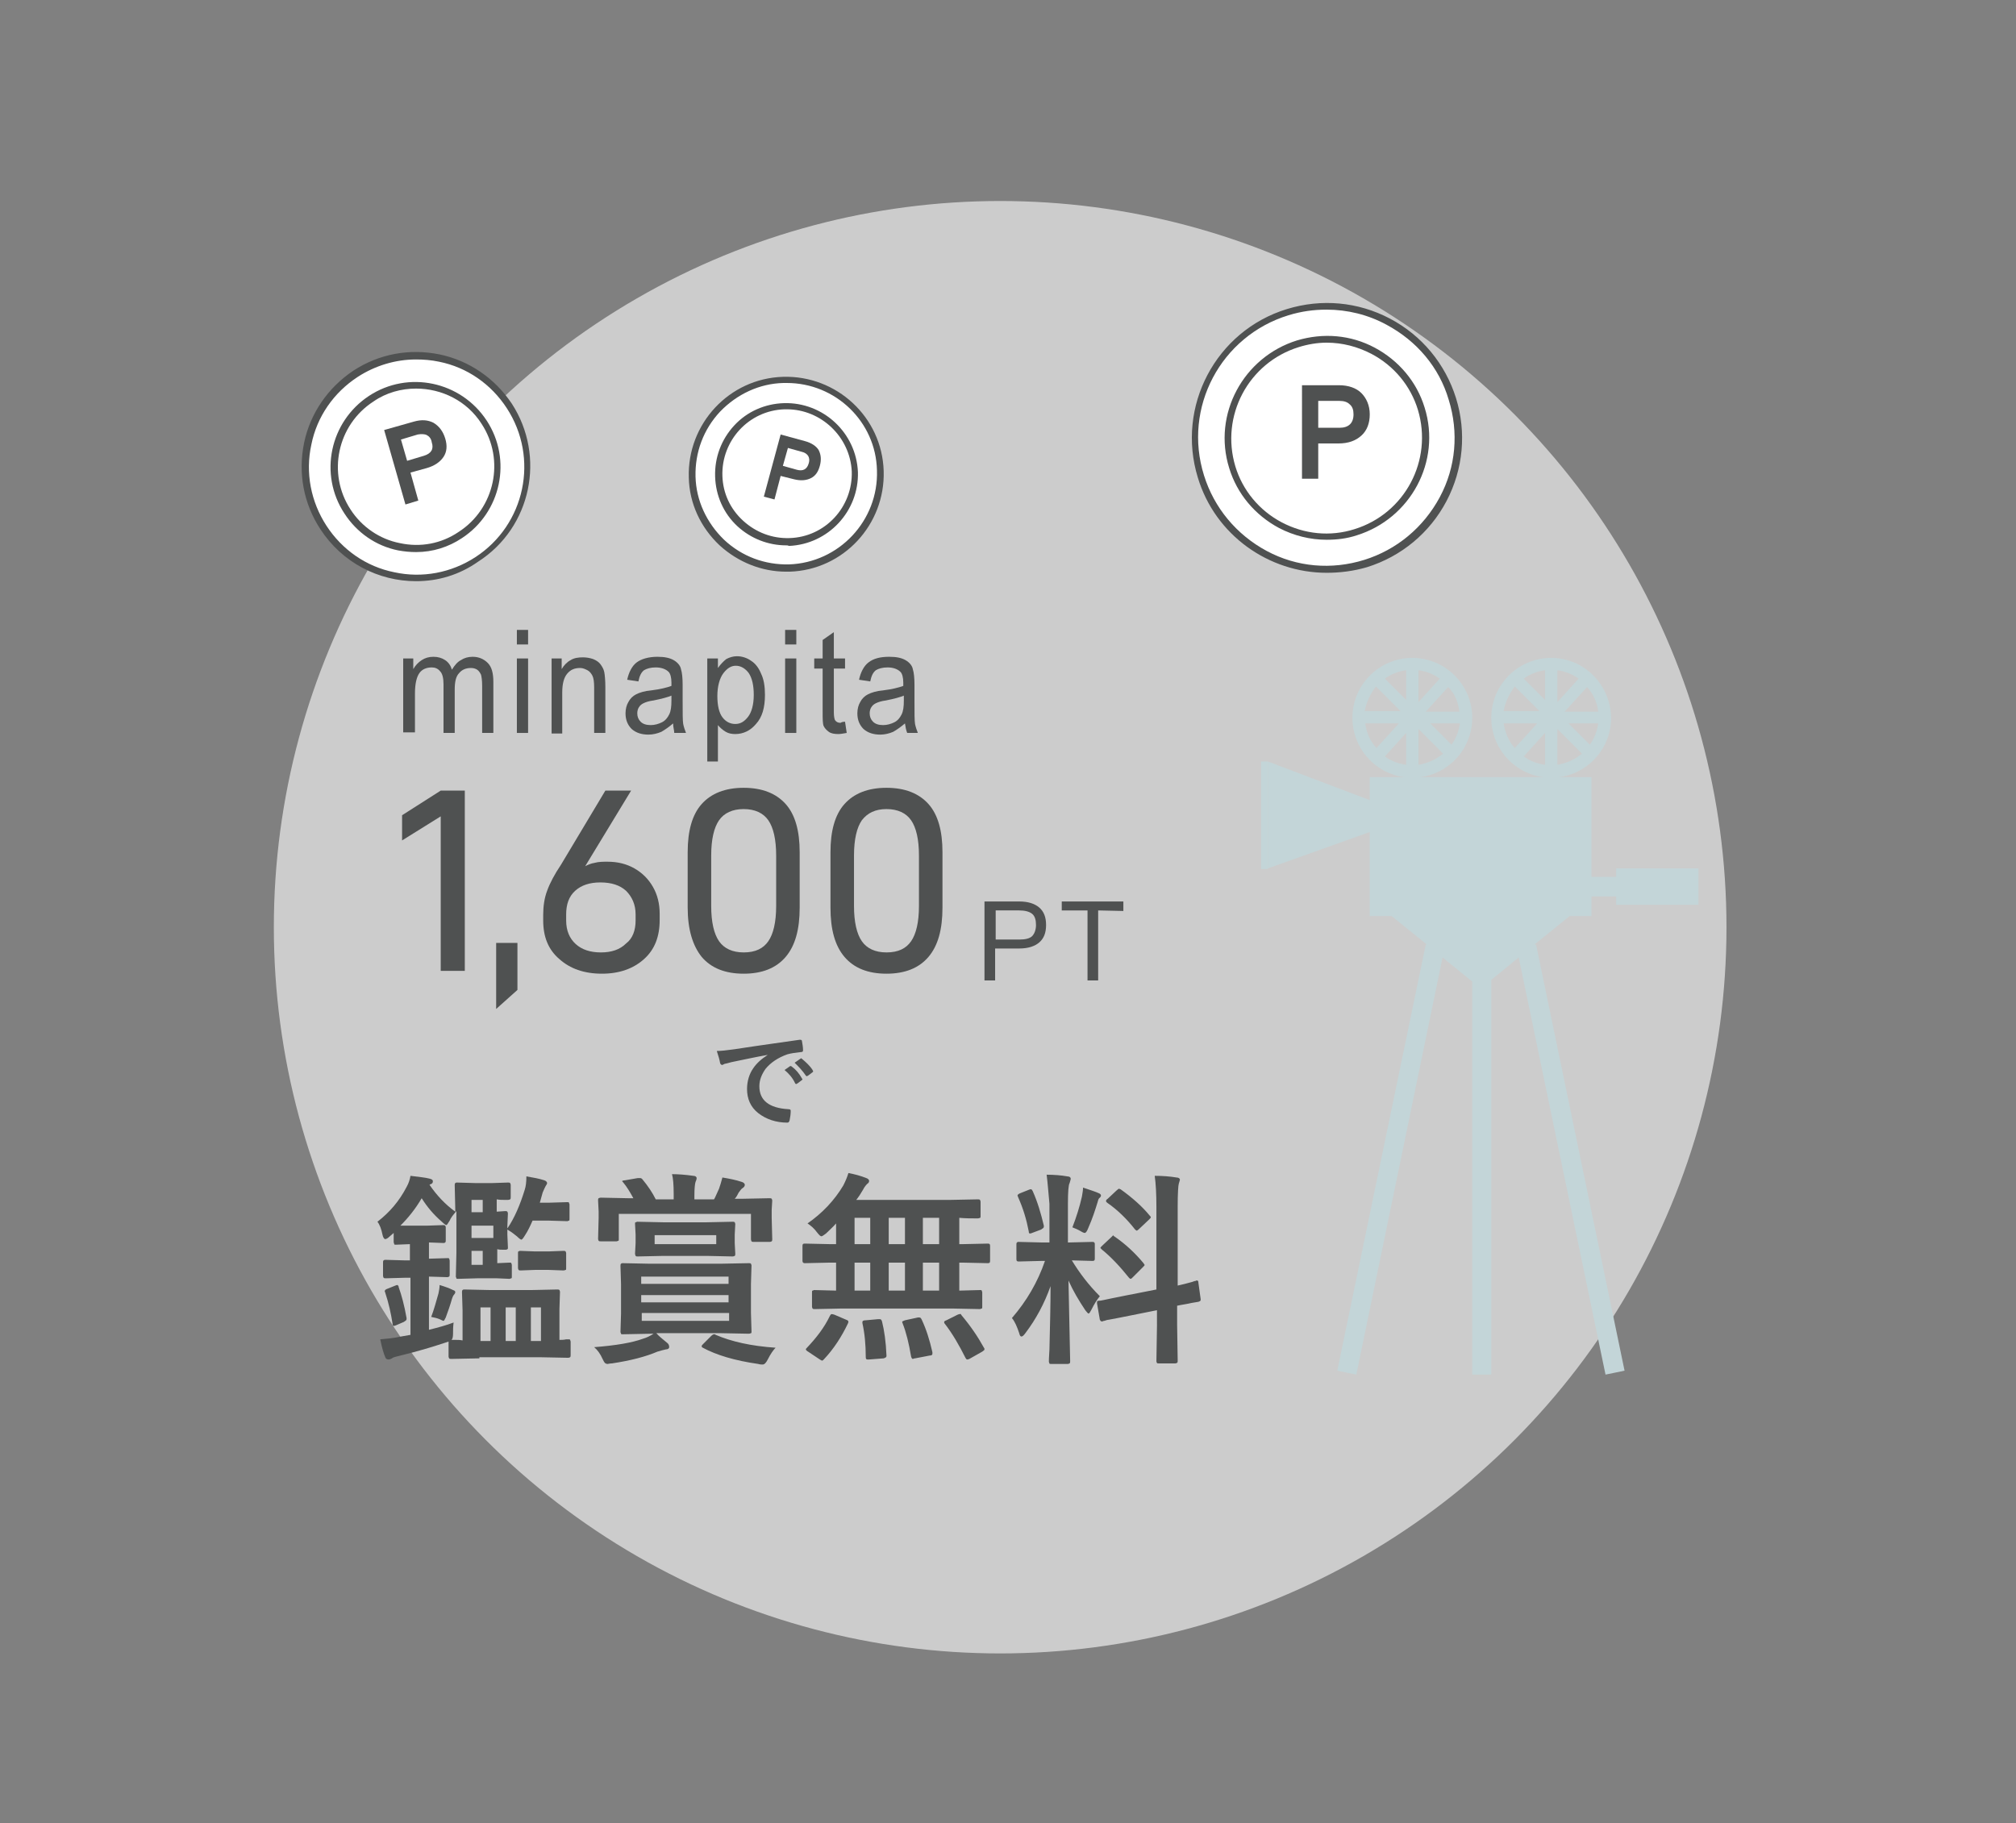 <?xml version="1.0" encoding="utf-8"?>
<!-- Generator: Adobe Illustrator 26.3.1, SVG Export Plug-In . SVG Version: 6.00 Build 0)  -->
<svg version="1.1" id="_イヤー_1" xmlns="http://www.w3.org/2000/svg" xmlns:xlink="http://www.w3.org/1999/xlink" x="0px"
	 y="0px" viewBox="0 0 360 325.6" style="enable-background:new 0 0 360 325.6;" xml:space="preserve">
<rect x="0" y="0" width="360" height="325.6" fill="#808080" stroke="none"/>
<style type="text/css">
	.st0{opacity:0.6;fill:#FFFFFF;}
	.st1{fill:#C3D5D8;}
	.st2{fill:#4F5151;}
	.st3{fill:#FFFFFF;}
</style>
<circle class="st0" cx="178.6" cy="165.6" r="129.7"/>
<g>
	<g>
		<polygon class="st1" points="303.3,161.6 303.3,155.1 288.6,155.1 288.6,156.6 284.2,156.6 284.2,138.8 244.6,138.8 244.6,142.9 
			226.4,136 226.4,155.1 244.6,148.6 244.6,163.6 248.5,163.6 254.8,168.7 254.6,168.7 238.8,244.8 242.2,245.5 257.6,171 
			262.9,175.3 262.9,245.5 266.3,245.5 266.3,175 271.2,171 286.7,245.5 290.1,244.8 274.3,168.7 274,168.7 280.3,163.6 
			284.2,163.6 284.2,160.1 288.6,160.1 288.6,161.6 		"/>
		<path class="st1" d="M277,117.5c-5.9,0-10.7,4.8-10.7,10.7s4.8,10.7,10.7,10.7c5.9,0,10.7-4.8,10.7-10.7
			C287.6,122.3,282.9,117.5,277,117.5z M278.1,119.7c1.4,0.2,2.7,0.7,3.8,1.5l-3.8,4.2V119.7z M275.9,125l-3.8-3.8
			c1.1-0.8,2.4-1.3,3.8-1.5V125z M275.9,136.6c-1.4-0.2-2.7-0.7-3.8-1.5l3.8-4.2V136.6z M278.1,130.2l4.4,4.4c-1.2,1-2.7,1.7-4.4,2
			V130.2z M280.1,129.2h5.3c-0.2,1.4-0.7,2.7-1.5,3.8L280.1,129.2z M285.4,127.1h-6l4-4.4C284.5,123.9,285.2,125.4,285.4,127.1z
			 M270.5,122.6l4.4,4.4h-6.4C268.8,125.4,269.5,123.9,270.5,122.6z M268.5,129.2h6l-4,4.4C269.4,132.4,268.8,130.9,268.5,129.2z"/>
		<path class="st1" d="M252.2,117.5c-5.9,0-10.7,4.8-10.7,10.7s4.8,10.7,10.7,10.7c5.9,0,10.7-4.8,10.7-10.7
			S258.1,117.5,252.2,117.5z M253.3,119.7c1.4,0.2,2.7,0.7,3.8,1.5l-3.8,4.2V119.7z M251.1,125l-3.8-3.8c1.1-0.8,2.4-1.3,3.8-1.5
			V125z M251.1,136.6c-1.4-0.2-2.7-0.7-3.8-1.5l3.8-4.2V136.6z M253.3,130.2l4.4,4.4c-1.2,1-2.7,1.7-4.4,2L253.3,130.2L253.3,130.2z
			 M255.4,129.2h5.3c-0.2,1.4-0.7,2.7-1.5,3.8L255.4,129.2z M260.6,127.1h-6l4-4.4C259.8,123.9,260.4,125.4,260.6,127.1z
			 M245.7,122.6l4.4,4.4h-6.4C244,125.4,244.7,123.9,245.7,122.6z M243.8,129.2h6l-4,4.4C244.7,132.4,244,130.9,243.8,129.2z"/>
		<rect x="225.2" y="136" class="st1" width="1.2" height="19.2"/>
	</g>
	<g>
		<g>
			<path class="st2" d="M85.6,242.6l-5,0.1c-0.2,0-0.3,0-0.4-0.1c0,0-0.1-0.2-0.1-0.3v-2.7l-0.6,0.2c-2.4,0.8-5.1,1.6-8,2.3
				c-0.8,0.2-1.3,0.3-1.5,0.5c-0.2,0.1-0.4,0.2-0.6,0.2c-0.3,0-0.5-0.1-0.6-0.4c-0.3-0.7-0.6-1.7-0.9-3.2c1.1-0.1,2.4-0.2,3.7-0.5
				l1.7-0.3v-10.2h-0.9l-3.5,0.1c-0.2,0-0.3,0-0.4-0.1c0,0-0.1-0.2-0.1-0.3v-2.4c0-0.2,0-0.3,0.1-0.4c0,0,0.1-0.1,0.3-0.1l3.5,0.1
				h0.9v-2.9l-2.5,0.1c-0.2,0-0.3,0-0.3-0.1s-0.1-0.2-0.1-0.4v-1.6l-0.8,0.7c-0.3,0.3-0.6,0.4-0.7,0.4c-0.2,0-0.4-0.3-0.5-0.8
				c-0.2-1-0.5-1.8-0.9-2.3c2.2-1.7,3.9-3.7,5.2-6.2c0.4-0.7,0.6-1.4,0.7-2c1.5,0.2,2.7,0.3,3.4,0.5c0.4,0.1,0.6,0.2,0.6,0.5
				c0,0.2-0.1,0.4-0.4,0.5c-0.1,0-0.2,0.1-0.2,0.1c1.3,1.9,2.8,3.5,4.6,4.8V216l-0.1-4.3c0-0.2,0-0.3,0.1-0.4s0.2-0.1,0.3-0.1
				l3.5,0.1h2.6l3-0.1c0.2,0,0.3,0,0.4,0.1c0,0,0.1,0.2,0.1,0.3v2.2c0,0.2,0,0.3-0.1,0.4c0,0-0.2,0.1-0.4,0.1c0,0-0.2,0-0.6,0
				s-0.9,0-1.4-0.1v2.2l1.5-0.1c0.2,0,0.3,0,0.4,0.1c0,0,0.1,0.2,0.1,0.3l-0.1,2.3v0.4c1.3-1.9,2.3-4.3,3.1-6.9
				c0.2-0.6,0.3-1.4,0.3-2.4c1.2,0.2,2.3,0.4,3.2,0.7c0.3,0.1,0.5,0.3,0.5,0.5c0,0.1-0.1,0.3-0.3,0.6c-0.1,0.2-0.3,0.6-0.5,1.1
				l-0.5,1.8H98l3.3-0.1c0.2,0,0.3,0,0.3,0.1s0.1,0.2,0.1,0.3v2.6c0,0.2,0,0.3-0.1,0.3s-0.2,0.1-0.3,0.1L98,218h-2.9
				c-0.4,0.9-0.8,1.8-1.4,2.7c-0.3,0.5-0.5,0.7-0.6,0.7s-0.4-0.2-0.8-0.6c-0.5-0.4-1-0.8-1.7-1.2v0.9l0.1,2.3c0,0.2,0,0.3-0.1,0.3
				c0,0-0.1,0.1-0.3,0.1c0,0-0.2,0-0.5,0s-0.7,0-1-0.1v2.5l2.2-0.1c0.2,0,0.3,0,0.3,0.1c0,0,0.1,0.2,0.1,0.3v2.1
				c0,0.2,0,0.3-0.1,0.3s-0.2,0.1-0.3,0.1l-2.3-0.1h-3.4l-3.5,0.1c-0.2,0-0.3,0-0.3-0.1s-0.1-0.2-0.1-0.3l0.1-4.2v-7.5
				c-0.6,0.7-1,1.2-1.2,1.7c-0.3,0.5-0.5,0.8-0.6,0.8s-0.4-0.2-0.8-0.6c-1.4-1.2-2.6-2.6-3.6-4.2c-1.1,1.9-2.4,3.5-3.8,4.9
				c0.3,0,1,0,2.2,0h2.6l2.9-0.1c0.2,0,0.4,0.1,0.4,0.4v2.3c0,0.2,0,0.3-0.1,0.4c0,0-0.1,0.1-0.3,0.1l-2.6-0.1v2.9l3.3-0.1
				c0.2,0,0.3,0,0.3,0.1c0,0,0.1,0.2,0.1,0.4v2.4c0,0.2,0,0.3-0.1,0.4c0,0-0.2,0.1-0.3,0.1l-3.3-0.1v9.5c1.6-0.4,3.1-0.8,4.4-1.3
				c-0.1,0.8-0.1,1.4-0.1,2s-0.1,1-0.3,1.1c0.1,0,0.3,0,0.7,0c0.4,0,0.9,0,1.3,0.1V234l-0.1-3.2c0-0.2,0-0.3,0.1-0.4
				s0.2-0.1,0.3-0.1l4.6,0.1h7.4l4.6-0.1c0.2,0,0.3,0,0.4,0.1c0,0,0.1,0.2,0.1,0.3l-0.1,3.1v5.5c0.4,0,0.8,0,1.2-0.1
				c0.3,0,0.4,0,0.4,0c0.2,0,0.3,0,0.3,0.1c0,0,0.1,0.2,0.1,0.3v2.4c0,0.2,0,0.3-0.1,0.4c0,0-0.2,0.1-0.3,0.1l-5-0.1H85.6V242.6z
				 M71.2,229.9c0.5,1.4,1,3.2,1.4,5.5c0,0.1,0,0.2,0,0.2c0,0.2-0.2,0.3-0.5,0.5l-1.4,0.6c-0.2,0.1-0.4,0.1-0.4,0.1
				c-0.1,0-0.2-0.1-0.2-0.4c-0.3-1.9-0.7-3.7-1.3-5.5c0-0.1-0.1-0.2-0.1-0.3s0.1-0.3,0.4-0.4l1.5-0.6c0.2-0.1,0.4-0.1,0.4-0.1
				C71.1,229.6,71.2,229.7,71.2,229.9z M77,235.2c0.5-1.3,0.9-2.8,1.3-4.2c0.1-0.5,0.2-1,0.2-1.5c1,0.3,1.8,0.6,2.4,0.9
				c0.3,0.1,0.4,0.2,0.4,0.4c0,0.1-0.1,0.3-0.2,0.4c-0.2,0.2-0.3,0.5-0.4,0.8c-0.3,1.1-0.7,2.2-1.1,3.3c-0.2,0.4-0.3,0.6-0.4,0.6
				s-0.3-0.1-0.7-0.3C78,235.4,77.5,235.3,77,235.2z M84.2,216.5h2v-2.2h-2V216.5z M88.1,221.1v-2.2h-3.9v2.2H88.1z M84.2,225.9h2
				v-2.5h-2V225.9z M85.8,239.5h1.8v-6h-1.8V239.5z M90.3,239.5h1.8v-6h-1.8V239.5z M100.6,223.4c0.2,0,0.3,0,0.4,0.1
				c0,0,0.1,0.2,0.1,0.3v2.7c0,0.2,0,0.3-0.1,0.3c0,0-0.2,0.1-0.4,0.1l-2.7-0.1h-2.3l-2.6,0.1c-0.2,0-0.3,0-0.4-0.1
				c0,0-0.1-0.2-0.1-0.3v-2.7c0-0.2,0-0.3,0.1-0.3c0,0,0.1-0.1,0.3-0.1l2.6,0.1H98L100.6,223.4z M96.6,233.5h-1.8v6h1.8V233.5z"/>
			<path class="st2" d="M119.1,239.8c0.3,0.2,0.4,0.5,0.4,0.8c0,0.2-0.2,0.4-0.6,0.4c-0.4,0.1-0.9,0.2-1.5,0.4
				c-2.1,0.9-4.8,1.6-8.1,2.1c-0.4,0-0.7,0.1-0.8,0.1c-0.2,0-0.4-0.1-0.5-0.2c-0.1-0.1-0.2-0.3-0.4-0.7c-0.4-0.9-0.9-1.6-1.5-2.1
				c3.9-0.3,6.8-0.8,8.7-1.5c0.7-0.2,1.3-0.5,1.9-0.9h-0.5l-5,0.1c-0.2,0-0.3,0-0.3-0.1s-0.1-0.2-0.1-0.3l0.1-3.3v-5.2l-0.1-3.3
				c0-0.2,0-0.3,0.1-0.4s0.2-0.1,0.3-0.1l4.9,0.1h12.5l5.1-0.1c0.2,0,0.3,0,0.4,0.1c0,0,0.1,0.2,0.1,0.3l-0.1,3.3v5.2l0.1,3.3
				c0,0.2,0,0.3-0.1,0.3c0,0-0.2,0.1-0.4,0.1l-5.1-0.1h-11.4C117.7,238.7,118.4,239.2,119.1,239.8z M111.6,210.8l2.3-0.4
				c0.2,0,0.3,0,0.4,0c0.2,0,0.3,0.1,0.4,0.2c1,1.2,1.8,2.4,2.4,3.6h3.2v-1c0-1.6-0.1-2.8-0.3-3.5c1.1,0,2.4,0.1,3.8,0.3
				c0.4,0,0.6,0.2,0.6,0.4s-0.1,0.5-0.2,0.7c-0.1,0.3-0.2,1.1-0.2,2.4v0.7h3.5c0.1-0.1,0.4-0.8,0.9-1.9c0.2-0.6,0.4-1.2,0.6-2
				c1.2,0.2,2.3,0.4,3.5,0.8c0.3,0.1,0.5,0.3,0.5,0.5s-0.1,0.4-0.4,0.6c-0.2,0.1-0.4,0.4-0.7,0.8c-0.2,0.4-0.4,0.8-0.7,1.1h1.3
				l4.9-0.1c0.2,0,0.3,0,0.4,0.1c0,0,0.1,0.2,0.1,0.3l-0.1,1.7v1.4l0.1,3.8c0,0.2,0,0.3-0.1,0.4c0,0-0.2,0.1-0.3,0.1h-2.9
				c-0.2,0-0.3,0-0.4-0.1c0,0-0.1-0.2-0.1-0.4v-4.5h-23.6v4.5c0,0.2,0,0.3-0.1,0.3c0,0-0.2,0.1-0.3,0.1h-2.8c-0.2,0-0.3,0-0.4-0.1
				c0,0-0.1-0.2-0.1-0.3l0.1-3.8v-1.1l-0.1-2c0-0.2,0-0.3,0.1-0.4c0,0,0.2-0.1,0.4-0.1l4.8,0.1h1c-0.6-1.1-1.2-2.1-1.8-2.8
				c-0.1-0.1-0.2-0.2-0.2-0.3C111.2,210.9,111.3,210.8,111.6,210.8z M126.2,218.3l4.6-0.1c0.2,0,0.3,0,0.4,0.1c0,0,0.1,0.2,0.1,0.3
				l-0.1,1.9v1.5l0.1,1.9c0,0.2,0,0.3-0.1,0.4c0,0-0.2,0.1-0.4,0.1l-4.6-0.1h-7.7l-4.6,0.1c-0.2,0-0.3,0-0.4-0.1
				c0-0.1-0.1-0.2-0.1-0.4l0.1-1.9v-1.5l-0.1-1.9c0-0.2,0-0.3,0.1-0.3s0.2-0.1,0.3-0.1l4.6,0.1H126.2z M114.5,228v1.3h15.6V228
				H114.5z M114.5,232.6h15.6v-1.3h-15.6C114.5,231.3,114.5,232.6,114.5,232.6z M130.2,235.9v-1.4h-15.6v1.4H130.2z M116.9,220.6
				v1.6h11v-1.6H116.9z M127.8,238.4c2.8,1.2,6.3,2,10.7,2.3c-0.4,0.4-0.9,1.1-1.4,2.1c-0.3,0.6-0.6,0.9-0.9,0.9
				c-0.2,0-0.5,0-0.8-0.1c-4.2-0.6-7.5-1.6-9.9-2.9c-0.2-0.1-0.2-0.2-0.2-0.3s0.1-0.2,0.3-0.4l1.4-1.4c0.2-0.2,0.4-0.3,0.5-0.3
				C127.6,238.3,127.7,238.3,127.8,238.4z"/>
			<path class="st2" d="M150.3,233.7l-4.8,0.1c-0.2,0-0.3,0-0.4-0.1c0,0-0.1-0.2-0.1-0.3v-2.6c0-0.2,0-0.3,0.1-0.3s0.2-0.1,0.3-0.1
				l3.9,0.1v-5h-1.1l-4.5,0.1c-0.2,0-0.4-0.1-0.4-0.4v-2.7c0-0.3,0.1-0.4,0.4-0.4l4.5,0.1h1.1v-3.7c-0.5,0.6-1.1,1.1-1.8,1.8
				c-0.4,0.3-0.7,0.5-0.8,0.5c-0.2,0-0.4-0.2-0.8-0.7c-0.5-0.7-1.1-1.2-1.7-1.6c2.6-1.8,4.8-4.1,6.4-6.8c0.4-0.8,0.7-1.5,0.9-2.2
				c1.1,0.2,2.2,0.5,3.2,0.9c0.3,0.1,0.5,0.3,0.5,0.5s-0.1,0.4-0.3,0.5c-0.2,0.2-0.5,0.5-0.8,1.1c-0.4,0.7-0.8,1.3-1.2,1.8h16.7
				l5-0.1c0.2,0,0.3,0,0.4,0.1c0,0,0.1,0.2,0.1,0.3v2.6c0,0.2,0,0.3-0.1,0.3c0,0-0.2,0.1-0.4,0.1c0,0-0.2,0-0.4,0
				c-0.9,0-1.8,0-2.9-0.1v4.7h0.6l4.5-0.1c0.3,0,0.4,0.1,0.4,0.4v2.7c0,0.3-0.1,0.4-0.4,0.4l-4.5-0.1h-0.6v5l3.7-0.1
				c0.2,0,0.3,0,0.3,0.1c0,0,0.1,0.2,0.1,0.3v2.6c0,0.2,0,0.3-0.1,0.3s-0.2,0.1-0.3,0.1l-4.9-0.1L150.3,233.7L150.3,233.7z
				 M148.2,235c0.1-0.2,0.2-0.3,0.3-0.3s0.2,0,0.5,0.1l2.1,0.9c0.3,0.1,0.4,0.2,0.4,0.4c0,0,0,0.1-0.1,0.3c-1.1,2.3-2.5,4.5-4.3,6.4
				c-0.1,0.1-0.2,0.2-0.3,0.2s-0.2-0.1-0.4-0.2l-2.1-1.4c-0.2-0.1-0.4-0.3-0.4-0.4c0-0.1,0.1-0.2,0.2-0.3
				C145.8,238.9,147.2,237.1,148.2,235z M152.6,222.2h2.8v-4.7h-2.8V222.2z M152.6,230.5h2.8v-5h-2.8V230.5z M156.8,235.6
				c0.1,0,0.2,0,0.3,0c0.2,0,0.3,0.1,0.4,0.4c0.4,1.6,0.7,3.6,0.8,6.1v0.1c0,0.2-0.2,0.3-0.5,0.4l-2.6,0.2c-0.2,0-0.3,0-0.3,0
				c-0.2,0-0.3-0.1-0.3-0.4c0-2.3-0.2-4.3-0.6-6.1c0-0.1,0-0.2,0-0.2c0-0.2,0.2-0.3,0.6-0.3L156.8,235.6z M158.7,222.2h2.9v-4.7
				h-2.9V222.2z M158.7,230.5h2.9v-5h-2.9V230.5z M164.6,235.7c0.8,1.7,1.4,3.6,1.9,5.8c0,0.1,0,0.2,0,0.3c0,0.2-0.2,0.3-0.5,0.3
				l-2.6,0.5c-0.2,0-0.3,0.1-0.4,0.1c-0.1,0-0.2-0.1-0.3-0.4c-0.4-2.4-0.9-4.4-1.5-5.9c0-0.1-0.1-0.2-0.1-0.3s0.2-0.2,0.5-0.3
				l2.3-0.5c0.1,0,0.3,0,0.3,0C164.4,235.3,164.5,235.5,164.6,235.7z M164.8,222.2h2.9v-4.7h-2.9V222.2z M164.8,230.5h2.9v-5h-2.9
				V230.5z M171.7,234.9c1.6,1.9,2.9,3.8,4,5.8c0.1,0.1,0.1,0.2,0.1,0.3s-0.1,0.2-0.4,0.4l-2.3,1.3c-0.2,0.1-0.3,0.1-0.4,0.1
				c-0.1,0-0.2-0.1-0.3-0.3c-1.1-2.2-2.3-4.3-3.7-6.1c-0.1-0.1-0.1-0.2-0.1-0.3s0.1-0.2,0.4-0.3l2-1c0.2-0.1,0.3-0.1,0.4-0.1
				C171.5,234.6,171.6,234.7,171.7,234.9z"/>
			<path class="st2" d="M186.9,209.8c1.3,0,2.6,0.1,3.7,0.3c0.4,0,0.6,0.2,0.6,0.4s-0.1,0.4-0.2,0.8c-0.2,0.3-0.3,1.6-0.3,3.7v6.9
				h0.3l4-0.1c0.2,0,0.3,0,0.4,0.1s0.1,0.2,0.1,0.3v2.6c0,0.3-0.1,0.4-0.4,0.4l-3.7-0.1c1.4,2.3,3,4.4,5,6.4c-0.5,0.6-1,1.4-1.5,2.4
				c-0.2,0.4-0.4,0.7-0.5,0.7s-0.3-0.2-0.6-0.6c-1.2-1.8-2.2-3.5-3-5.3l0.3,14.4c0,0.2,0,0.3-0.1,0.4c0,0-0.2,0.1-0.3,0.1h-3
				c-0.2,0-0.3,0-0.3-0.1c0,0-0.1-0.2-0.1-0.3s0-0.8,0.1-2.2c0.1-4.2,0.2-8,0.2-11.3c-1.1,3.1-2.6,5.9-4.5,8.4
				c-0.3,0.4-0.5,0.6-0.7,0.6s-0.3-0.2-0.4-0.6c-0.4-1.2-0.8-2.1-1.3-2.7c2.6-3,4.6-6.4,5.9-10.2h-0.7l-4,0.1
				c-0.3,0-0.4-0.1-0.4-0.4v-2.6c0-0.2,0-0.3,0.1-0.4s0.2-0.1,0.3-0.1l4,0.1h1.5V215C187.2,213,187.1,211.3,186.9,209.8z
				 M184.4,212.7c0.9,2,1.5,4.1,2,6.2c0,0.1,0,0.1,0,0.2c0,0.2-0.2,0.3-0.5,0.5l-1.6,0.6c-0.2,0.1-0.4,0.1-0.4,0.1
				c-0.1,0-0.2-0.1-0.2-0.4c-0.4-2.1-1-4.1-1.9-6.1c0-0.1-0.1-0.2-0.1-0.3s0.2-0.3,0.5-0.4l1.5-0.6c0.2-0.1,0.3-0.1,0.4-0.1
				C184.2,212.4,184.3,212.5,184.4,212.7z M191.5,219.2c0.7-1.8,1.3-3.7,1.7-5.5c0.1-0.6,0.2-1.1,0.2-1.6c1.5,0.5,2.4,0.8,2.8,1
				c0.3,0.1,0.4,0.3,0.4,0.4c0,0.2-0.1,0.3-0.2,0.4c-0.2,0.1-0.3,0.4-0.4,0.8c-0.4,1.3-0.9,2.9-1.7,4.7c-0.2,0.5-0.4,0.8-0.6,0.8
				c-0.1,0-0.4-0.1-0.7-0.3C192.5,219.6,192,219.4,191.5,219.2z M200.9,231.4l5.6-1.1v-14.7c0-2.3-0.1-4.2-0.3-5.6
				c1.4,0,2.7,0.1,3.9,0.3c0.4,0,0.6,0.2,0.6,0.4c0,0.1-0.1,0.3-0.2,0.7c-0.1,0.3-0.2,1.7-0.2,4.1v14.1c0.9-0.2,1.7-0.4,2.4-0.6
				c0.1,0,0.3-0.1,0.6-0.2c0.1,0,0.2,0,0.3-0.1c0.1,0,0.2,0,0.2,0c0.1,0,0.2,0.1,0.2,0.4l0.4,2.9c0,0.1,0,0.2,0,0.2
				c0,0.1-0.1,0.2-0.4,0.3c-0.1,0-0.5,0.1-1.2,0.2c-0.8,0.2-1.7,0.3-2.6,0.5v3.4l0.1,6.4c0,0.2,0,0.3-0.1,0.4c0,0-0.2,0.1-0.3,0.1
				h-3c-0.2,0-0.3,0-0.3-0.1c0,0-0.1-0.1-0.1-0.3l0.1-6.3V234l-5,1c-1.4,0.3-2.6,0.5-3.6,0.7c-0.2,0-0.5,0.1-0.8,0.2
				c-0.2,0-0.3,0.1-0.3,0.1c-0.1,0-0.2,0-0.2,0c-0.1,0-0.2-0.1-0.3-0.3l-0.5-2.9c0-0.1,0-0.2,0-0.3s0.1-0.2,0.4-0.2
				c0.1,0,0.3,0,0.7-0.1C198,232,199.3,231.7,200.9,231.4z M199.1,220.9c1.9,1.3,3.6,2.9,5.1,4.7c0.1,0.2,0.2,0.3,0.2,0.3
				c0,0.1-0.1,0.2-0.3,0.4l-1.8,1.8c-0.2,0.2-0.3,0.3-0.4,0.3c-0.1,0-0.2-0.1-0.3-0.2c-1.6-2-3.2-3.7-4.8-5
				c-0.2-0.2-0.3-0.3-0.3-0.3c0-0.1,0.1-0.2,0.3-0.4l1.7-1.6c0.2-0.2,0.3-0.3,0.3-0.3C198.8,220.7,198.9,220.8,199.1,220.9z
				 M200.1,212.4c2.1,1.5,3.9,3.1,5.2,4.7c0.1,0.1,0.2,0.2,0.2,0.3s-0.1,0.2-0.3,0.4l-1.8,1.7c-0.2,0.2-0.4,0.3-0.4,0.3
				s-0.2-0.1-0.3-0.2c-1.4-1.8-3.1-3.5-5-4.8c-0.1-0.1-0.2-0.2-0.2-0.3s0.1-0.3,0.3-0.4l1.6-1.5c0.2-0.2,0.4-0.3,0.4-0.3
				C199.9,212.3,200,212.4,200.1,212.4z"/>
		</g>
		<g>
			<g>
				<path class="st2" d="M71.8,150.1v-4.5l6.9-4.4H83v32.2h-4.3v-27.6L71.8,150.1z"/>
				<path class="st2" d="M92.4,168.4v8.4l-3.8,3.4v-11.8L92.4,168.4L92.4,168.4z"/>
				<path class="st2" d="M97,164.4v-1c0-1.5,0.2-3,0.7-4.3c0.5-1.4,1.3-2.9,2.5-4.7l7.9-13.2h4.6l-8.2,13.5c0.4-0.2,1-0.5,1.7-0.6
					c0.7-0.2,1.5-0.2,2.3-0.2c1.8,0,3.4,0.4,4.8,1.2s2.5,1.9,3.3,3.3c0.8,1.4,1.2,3,1.2,4.8v1.1c0,3-0.9,5.3-2.8,7s-4.4,2.6-7.5,2.6
					c-3.2,0-5.7-0.9-7.6-2.6C97.9,169.6,97,167.3,97,164.4z M113.5,164.4v-1.1c0-1.7-0.6-3.1-1.7-4.2c-1.1-1-2.6-1.5-4.6-1.5
					c-1.9,0-3.4,0.5-4.5,1.5s-1.6,2.4-1.6,4.2v1.1c0,1.8,0.6,3.2,1.7,4.2s2.6,1.5,4.5,1.5s3.4-0.5,4.5-1.6
					C113,167.6,113.5,166.1,113.5,164.4z"/>
				<path class="st2" d="M122.8,162.1v-9.9c0-3.8,0.8-6.7,2.5-8.6c1.7-1.9,4.2-2.9,7.5-2.9s5.8,1,7.5,2.9s2.5,4.8,2.5,8.6v9.9
					c0,3.9-0.8,6.8-2.5,8.8s-4.2,3-7.5,3s-5.8-1-7.5-3C123.7,168.9,122.8,166,122.8,162.1z M138.6,161.8v-9c0-2.9-0.5-5-1.4-6.3
					s-2.4-2-4.4-2s-3.5,0.7-4.4,2c-0.9,1.3-1.4,3.4-1.4,6.3v9c0,2.9,0.5,5,1.4,6.3c0.9,1.3,2.4,2,4.4,2c2.1,0,3.5-0.7,4.4-2
					S138.6,164.7,138.6,161.8z"/>
				<path class="st2" d="M148.3,162.1v-9.9c0-3.8,0.8-6.7,2.5-8.6c1.7-1.9,4.2-2.9,7.5-2.9s5.8,1,7.5,2.9s2.5,4.8,2.5,8.6v9.9
					c0,3.9-0.8,6.8-2.5,8.8s-4.2,3-7.5,3s-5.8-1-7.5-3C149.1,168.9,148.3,166,148.3,162.1z M164.1,161.8v-9c0-2.9-0.5-5-1.4-6.3
					s-2.4-2-4.4-2s-3.4,0.7-4.4,2c-0.9,1.3-1.4,3.4-1.4,6.3v9c0,2.9,0.5,5,1.4,6.3s2.4,2,4.4,2c2.1,0,3.5-0.7,4.4-2
					S164.1,164.7,164.1,161.8z"/>
			</g>
			<g>
				<g>
					<path class="st2" d="M72,130.9v-13.3h1.8v1.9c0.4-0.7,0.9-1.2,1.5-1.6s1.3-0.6,2.1-0.6c0.8,0,1.5,0.2,2.1,0.6s1,1,1.2,1.7
						c0.5-0.8,1-1.4,1.6-1.7c0.6-0.4,1.3-0.6,2.1-0.6c1.1,0,2,0.4,2.7,1.1s1,1.8,1,3.4v9.1h-2v-8.4c0-1-0.1-1.6-0.2-2
						c-0.2-0.4-0.4-0.7-0.7-0.9s-0.7-0.3-1.1-0.3c-0.9,0-1.6,0.3-2.1,0.9c-0.6,0.6-0.8,1.6-0.8,3v7.7h-2v-8.7c0-1.1-0.2-1.9-0.6-2.3
						c-0.4-0.5-0.9-0.7-1.5-0.7c-0.9,0-1.7,0.3-2.2,1s-0.8,1.9-0.8,3.7v6.9H72V130.9z"/>
					<path class="st2" d="M92.3,115.1v-2.6h2v2.6H92.3z M92.3,130.9v-13.3h2v13.3H92.3z"/>
					<path class="st2" d="M98.5,130.9v-13.3h1.8v1.9c0.4-0.7,1-1.3,1.6-1.6c0.6-0.4,1.4-0.5,2.2-0.5c0.6,0,1.2,0.1,1.8,0.3
						c0.5,0.2,1,0.5,1.3,0.9s0.6,0.9,0.7,1.4s0.2,1.5,0.2,2.7v8.2h-2v-8.1c0-1-0.1-1.7-0.3-2.1s-0.5-0.8-0.9-1s-0.8-0.4-1.3-0.4
						c-1,0-1.7,0.3-2.3,1s-0.9,1.8-0.9,3.4v7.3h-1.9V130.9z"/>
					<path class="st2" d="M120.2,129.2c-0.7,0.6-1.4,1.1-2.1,1.5c-0.7,0.3-1.5,0.5-2.3,0.5c-1.2,0-2.2-0.3-3-1
						c-0.7-0.7-1.1-1.6-1.1-2.8c0-0.8,0.2-1.5,0.5-2c0.3-0.6,0.8-1.1,1.4-1.4s1.5-0.6,2.7-0.7c1.6-0.2,2.8-0.5,3.6-0.8v-0.6
						c0-0.9-0.2-1.6-0.5-1.9c-0.5-0.5-1.3-0.8-2.3-0.8c-0.9,0-1.6,0.2-2.1,0.5c-0.5,0.4-0.8,1-1,2l-2-0.3c0.3-1.4,0.9-2.5,1.7-3.1
						s2.1-1,3.7-1c1.3,0,2.2,0.2,2.9,0.6c0.7,0.4,1.2,1,1.3,1.6c0.2,0.6,0.3,1.6,0.3,2.8v3c0,2.1,0,3.4,0.1,4
						c0.1,0.5,0.3,1.1,0.5,1.6h-2.1C120.4,130.4,120.2,129.9,120.2,129.2z M120,124.2c-0.7,0.3-1.8,0.6-3.3,0.9
						c-0.8,0.1-1.4,0.3-1.8,0.5s-0.6,0.4-0.8,0.7c-0.2,0.3-0.3,0.7-0.3,1.1c0,0.6,0.2,1.1,0.6,1.5s1,0.6,1.8,0.6
						c0.7,0,1.4-0.2,2-0.5s1-0.8,1.3-1.4s0.4-1.4,0.4-2.5v-0.9H120z"/>
					<path class="st2" d="M126.3,136v-18.4h1.9v1.7c0.5-0.7,1-1.2,1.5-1.6c0.6-0.3,1.2-0.5,1.9-0.5c0.9,0,1.8,0.3,2.5,0.8
						c0.8,0.5,1.4,1.3,1.8,2.3c0.5,1,0.7,2.3,0.7,3.8c0,2.3-0.5,4-1.6,5.2c-1,1.2-2.3,1.8-3.7,1.8c-0.6,0-1.2-0.1-1.7-0.4
						c-0.5-0.3-1-0.7-1.4-1.2v6.5L126.3,136L126.3,136z M128.1,124.3c0,1.7,0.3,3,0.9,3.8c0.6,0.8,1.4,1.2,2.3,1.2
						c0.9,0,1.6-0.4,2.3-1.3c0.6-0.8,1-2.1,1-3.9c0-1.7-0.3-3-0.9-3.9c-0.6-0.8-1.4-1.3-2.3-1.3c-0.8,0-1.5,0.4-2.2,1.3
						S128.1,122.6,128.1,124.3z"/>
					<path class="st2" d="M140.2,115.1v-2.6h2v2.6H140.2z M140.2,130.9v-13.3h2v13.3H140.2z"/>
					<path class="st2" d="M150.9,128.9l0.3,2c-0.6,0.1-1.1,0.2-1.5,0.2c-0.7,0-1.3-0.1-1.7-0.4c-0.4-0.3-0.7-0.6-0.9-1
						s-0.2-1.3-0.2-2.6v-7.7h-1.5v-1.8h1.5v-3.3l2-1.4v4.7h2v1.8h-2v7.8c0,0.7,0.1,1.2,0.2,1.4c0.2,0.3,0.5,0.5,1,0.5
						C150.2,129,150.5,128.9,150.9,128.9z"/>
					<path class="st2" d="M161.6,129.2c-0.7,0.6-1.4,1.1-2.1,1.5c-0.7,0.3-1.5,0.5-2.3,0.5c-1.2,0-2.2-0.3-3-1
						c-0.7-0.7-1.1-1.6-1.1-2.8c0-0.8,0.2-1.5,0.5-2c0.3-0.6,0.8-1.1,1.4-1.4c0.6-0.3,1.5-0.6,2.7-0.7c1.6-0.2,2.8-0.5,3.6-0.8v-0.6
						c0-0.9-0.2-1.6-0.5-1.9c-0.5-0.5-1.3-0.8-2.3-0.8c-0.9,0-1.6,0.2-2.1,0.5c-0.5,0.4-0.8,1-1,2l-2-0.3c0.3-1.4,0.9-2.5,1.7-3.1
						c0.9-0.7,2.1-1,3.7-1c1.3,0,2.2,0.2,2.9,0.6s1.2,1,1.3,1.6c0.2,0.6,0.3,1.6,0.3,2.8v3c0,2.1,0,3.4,0.1,4
						c0.1,0.5,0.3,1.1,0.5,1.6H162C161.8,130.4,161.7,129.9,161.6,129.2z M161.5,124.2c-0.7,0.3-1.8,0.6-3.3,0.9
						c-0.8,0.1-1.4,0.3-1.8,0.5s-0.6,0.4-0.8,0.7s-0.3,0.7-0.3,1.1c0,0.6,0.2,1.1,0.6,1.5c0.4,0.4,1,0.6,1.8,0.6
						c0.7,0,1.4-0.2,2-0.5s1-0.8,1.3-1.4s0.4-1.4,0.4-2.5v-0.9H161.5z"/>
				</g>
			</g>
		</g>
		<g>
			<path class="st2" d="M128,187.7c0.7,0,1.7-0.1,3.1-0.3c5.2-0.8,9-1.3,11.7-1.7h0.1c0.2,0,0.3,0.1,0.3,0.2
				c0.1,0.6,0.2,1.1,0.2,1.7c0,0.2-0.1,0.3-0.4,0.3c-0.9,0.1-1.7,0.2-2.4,0.4c-1.7,0.6-3,1.5-3.9,2.6c-0.7,1-1.1,2-1.1,3.1
				c0,2.5,1.7,3.9,5.2,4.1c0.3,0,0.4,0.1,0.4,0.3c0,0.6-0.1,1.2-0.2,1.7c-0.1,0.3-0.2,0.4-0.4,0.4c-2,0-3.8-0.6-5.2-1.7
				c-1.4-1.1-2-2.6-2-4.3c0-1.4,0.4-2.7,1.1-3.7c0.6-0.9,1.5-1.7,2.6-2.4l0,0c-2.3,0.4-4.5,0.9-6.5,1.3c-0.7,0.2-1.1,0.3-1.2,0.3
				c-0.2,0.1-0.4,0.2-0.4,0.2c-0.2,0-0.3-0.1-0.4-0.3C128.5,189.3,128.3,188.6,128,187.7z M140.1,191.1l1-0.7h0.1c0,0,0.1,0,0.2,0.1
				c0.7,0.5,1.3,1.2,1.8,2.1c0,0.1,0.1,0.1,0.1,0.1c0,0.1,0,0.1-0.1,0.2l-0.8,0.6c-0.1,0-0.1,0.1-0.2,0.1c-0.1,0-0.1,0-0.2-0.1
				C141.5,192.4,140.8,191.7,140.1,191.1z M141.9,189.8l1-0.7c0.1,0,0.1-0.1,0.1-0.1s0.1,0,0.2,0.1c0.7,0.6,1.4,1.2,1.9,2
				c0,0.1,0.1,0.1,0.1,0.2c0,0.1,0,0.1-0.1,0.2l-0.8,0.6c-0.1,0-0.1,0.1-0.2,0.1c-0.1,0-0.1,0-0.2-0.1
				C143.3,191.2,142.6,190.5,141.9,189.8z"/>
		</g>
		<g>
			<path class="st3" d="M90.9,72.6c6,9.2,3.4,21.4-5.8,27.4s-21.4,3.4-27.4-5.8s-3.4-21.4,5.8-27.4S85,63.4,90.9,72.6z"/>
			<path class="st2" d="M74.3,103.8c-6.7,0-13.2-3.3-17.1-9.3c-3-4.6-4-10-2.9-15.4c1.1-5.3,4.3-9.9,8.8-12.9c4.6-3,10-4,15.4-2.9
				c5.3,1.1,9.9,4.3,12.9,8.8l0,0c6.1,9.4,3.5,22.1-6,28.2C82,102.7,78.2,103.8,74.3,103.8z M74.3,64.2c-3.7,0-7.3,1.1-10.4,3.1
				c-4.3,2.8-7.3,7.1-8.3,12.1c-1.1,5-0.1,10.2,2.7,14.5s7.1,7.3,12.1,8.3c5,1.1,10.2,0.1,14.5-2.7c8.9-5.8,11.4-17.7,5.6-26.6
				c-2.8-4.3-7.1-7.3-12.1-8.3C77,64.3,75.6,64.2,74.3,64.2z"/>
		</g>
		<g>
			<path class="st3" d="M86.5,75.4c4.4,6.7,2.5,15.8-4.3,20.2S66.4,98.1,62,91.3c-4.4-6.7-2.5-15.8,4.3-20.2S82.1,68.7,86.5,75.4z"
				/>
			<path class="st2" d="M74.3,98.6c-1.1,0-2.1-0.1-3.2-0.3c-4-0.8-7.4-3.2-9.6-6.6c-4.6-7-2.6-16.4,4.4-21s16.4-2.6,21,4.4l0,0
				c4.6,7,2.6,16.4-4.4,21C80.1,97.7,77.3,98.6,74.3,98.6z M74.3,69.4c-2.6,0-5.3,0.7-7.6,2.3c-6.5,4.2-8.3,12.9-4.1,19.3
				c2,3.1,5.2,5.3,8.8,6c3.7,0.8,7.4,0.1,10.5-2c6.5-4.2,8.3-12.9,4.1-19.3C83.4,71.6,78.9,69.4,74.3,69.4z"/>
		</g>
		<g>
			<path class="st2" d="M79.5,78.3c0.4,1.3,0.3,2.4-0.3,3.3c-0.6,0.9-1.6,1.6-3,2l-2.9,0.8l1.4,5l-2.3,0.7l-3.8-13.3l5.3-1.5
				c1.4-0.4,2.5-0.3,3.5,0.2C78.4,76.1,79.1,77,79.5,78.3z M76.2,77.7c-0.4-0.2-1-0.2-1.6-0.1l-3,0.9l1.1,3.8l3-0.9
				c1.3-0.4,1.8-1.2,1.4-2.4C77,78.3,76.6,77.9,76.2,77.7z"/>
		</g>
		<g>
			<path class="st3" d="M259.4,71.3c3.8,12.4-3.1,25.5-15.5,29.4c-12.4,3.8-25.5-3.1-29.4-15.5c-3.8-12.4,3.1-25.5,15.5-29.4
				C242.4,52,255.6,58.9,259.4,71.3z"/>
			<path class="st2" d="M236.9,102.3c-10.3,0-19.9-6.7-23-17c-3.9-12.7,3.2-26.2,15.9-30.1c6.2-1.9,12.7-1.3,18.4,1.7
				s9.9,8.1,11.8,14.2s1.3,12.7-1.7,18.4c-3,5.7-8.1,9.9-14.2,11.8C241.7,102,239.3,102.3,236.9,102.3z M236.9,55.3
				c-2.3,0-4.5,0.3-6.8,1C218,60,211.2,72.8,215,84.9c1.8,5.8,5.8,10.6,11.2,13.5s11.6,3.4,17.4,1.6c5.8-1.8,10.6-5.8,13.5-11.2
				c2.9-5.4,3.4-11.6,1.6-17.4l0,0C257,65.6,253,60.9,247.6,58C244.3,56.2,240.6,55.3,236.9,55.3z"/>
		</g>
		<g>
			<path class="st3" d="M253.8,73c2.9,9.3-2.4,19.2-11.7,22c-9.3,2.9-19.2-2.4-22-11.7c-2.9-9.3,2.4-19.2,11.7-22
				C241,58.5,250.9,63.7,253.8,73z"/>
			<path class="st2" d="M236.9,96.4c-2.9,0-5.8-0.7-8.5-2.1c-4.3-2.3-7.5-6.1-8.9-10.7c-3-9.6,2.5-19.8,12.1-22.8
				c4.7-1.4,9.6-1,13.9,1.3c4.3,2.3,7.5,6.1,8.9,10.7c3,9.6-2.5,19.8-12.1,22.8C240.5,96.2,238.7,96.4,236.9,96.4z M236.9,61.2
				c-1.7,0-3.4,0.3-5,0.8c-9,2.8-14,12.3-11.3,21.3c1.3,4.3,4.3,7.9,8.3,10s8.6,2.6,13,1.2c9-2.8,14-12.3,11.3-21.3
				c-1.3-4.3-4.3-7.9-8.3-10C242.4,61.9,239.7,61.2,236.9,61.2z"/>
		</g>
		<g>
			<path class="st2" d="M244.6,74c0,1.6-0.5,2.9-1.5,3.8s-2.3,1.4-4.1,1.4h-3.6v6.3h-2.9V68.8h6.6c1.7,0,3.1,0.5,4,1.4
				S244.6,72.4,244.6,74z M241,72.2c-0.4-0.4-1-0.6-1.8-0.6h-3.8v4.8h3.8c1.6,0,2.5-0.8,2.5-2.4C241.7,73.2,241.5,72.6,241,72.2z"/>
		</g>
		<g>
			<path class="st3" d="M157.3,84.1c0.3,9.3-7,17.1-16.2,17.4c-9.3,0.3-17.1-7-17.4-16.2c-0.3-9.3,7-17.1,16.2-17.4
				C149.2,67.5,156.9,74.8,157.3,84.1z"/>
			<path class="st2" d="M140.4,102.1c-4.4,0-8.6-1.7-11.9-4.7c-3.4-3.2-5.4-7.5-5.5-12.1c-0.3-9.6,7.2-17.7,16.8-18
				s17.7,7.2,18,16.8l0,0c0.3,9.6-7.2,17.7-16.8,18C140.8,102.1,140.6,102.1,140.4,102.1z M140.5,68.4c-0.2,0-0.4,0-0.6,0
				c-4.3,0.1-8.3,2-11.3,5.1c-3,3.2-4.5,7.3-4.4,11.6c0.1,4.3,2,8.3,5.1,11.3c3.2,3,7.3,4.5,11.6,4.4c8.9-0.3,16-7.8,15.7-16.8l0,0
				C156.4,75.3,149.2,68.4,140.5,68.4z"/>
		</g>
		<path class="st2" d="M140.4,97.4c-3.2,0-6.3-1.2-8.7-3.4c-2.5-2.3-3.9-5.5-4-8.9s1.1-6.6,3.4-9.1c2.3-2.5,5.5-3.9,8.9-4
			c7-0.2,12.9,5.3,13.2,12.3l0,0c0.2,7-5.3,12.9-12.3,13.2C140.7,97.4,140.6,97.4,140.4,97.4z M140.5,73.1c-0.1,0-0.3,0-0.4,0
			c-6.4,0.2-11.3,5.6-11.1,11.9c0.1,3.1,1.4,5.9,3.7,8s5.2,3.2,8.3,3.1c6.4-0.2,11.3-5.6,11.1-11.9l0,0
			C151.8,78,146.6,73.1,140.5,73.1z"/>
		<g>
			<path class="st2" d="M146.4,83.2c-0.3,1.1-0.8,1.8-1.6,2.2c-0.8,0.4-1.8,0.5-3,0.2l-2.4-0.6l-1.1,4.2l-1.9-0.5l3-11.1l4.4,1.2
				c1.1,0.3,2,0.9,2.4,1.6C146.6,81.2,146.7,82.1,146.4,83.2z M144.3,81.4c-0.2-0.3-0.6-0.6-1.1-0.7l-2.5-0.7l-0.9,3.2l2.5,0.7
				c1.1,0.3,1.8-0.1,2.1-1.1C144.6,82.2,144.5,81.7,144.3,81.4z"/>
		</g>
		<g>
			<path class="st2" d="M186.8,165.2c0,1.4-0.4,2.4-1.2,3.1c-0.8,0.7-2,1.1-3.6,1.1h-4.3v5.7h-1.9V161h6.2c1.6,0,2.8,0.4,3.6,1.1
				C186.4,162.8,186.8,163.8,186.8,165.2z M185,165.2c0-0.9-0.2-1.6-0.7-2s-1.3-0.6-2.3-0.6h-4.2v5.2h4.3c1,0,1.8-0.2,2.2-0.6
				C184.7,166.8,185,166.1,185,165.2z"/>
			<path class="st2" d="M196.1,162.6v12.5h-1.9v-12.5h-4.6V161h11v1.7L196.1,162.6L196.1,162.6z"/>
		</g>
	</g>
</g>
</svg>
